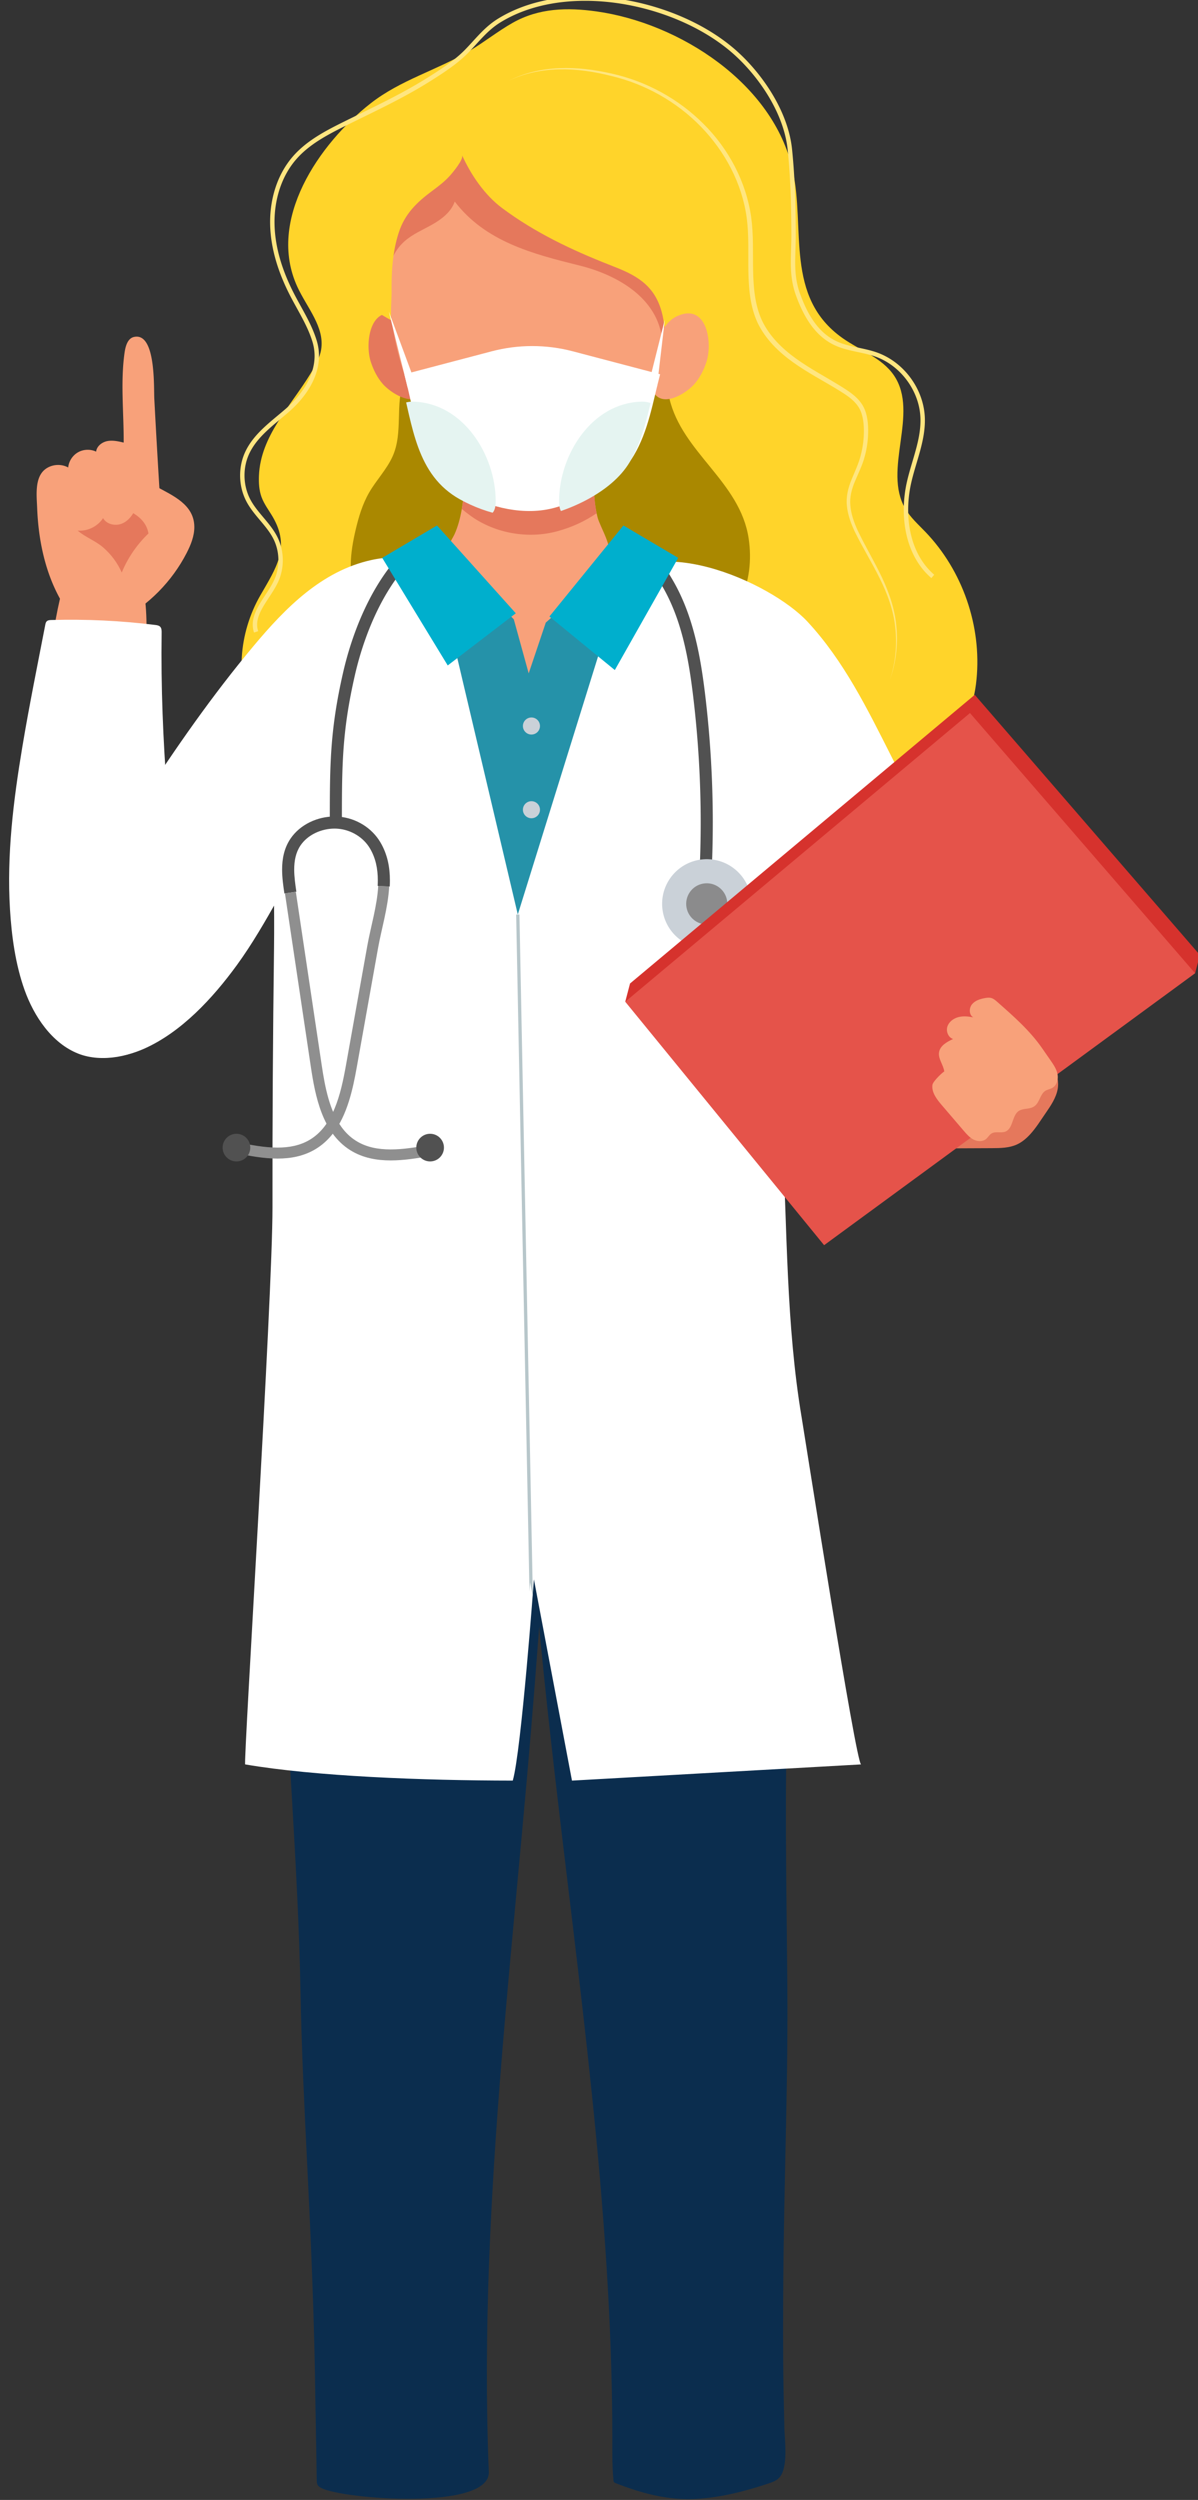 <svg width="1279.083" height="2668.111" xmlns="http://www.w3.org/2000/svg"><rect width="100%" height="100%" fill="#333333" stroke="none"/><defs><clipPath clipPathUnits="userSpaceOnUse" id="a"><path d="m13385.5 1006.9-2630.3-147.4-346.2 1830.1s-114.6-1563.2-192.5-1830.1c-819.11 1-1796.6 38.301-2434.22 147.4-17.7 3.1 249.95 4248 248.51 5067.5-1.37 784.3 3.91 1568.7 13.98 2352.9 9.63 749.8-43.95 1528.8 75.27 2270.9 97.9 609.4 363.13 1194 1009.73 1255.5 384.4 36.5 770.95 79.1 1158.13 84.4v.9c13.8.1 27.6-.3 41.4-.4 13.8.1 27.6.6 41.4.6v-.9c387.2-4 773.9-45.1 1158.4-80.3 516.8-47.2 837.1-482.1 944.6-977.7 148.9-686.2 164.9-1397.7 140.1-2098.2-25.6-717.6 17.5-1432.9 54.8-2149.9 44.8-859.2 34.1-1722.4 175.4-2567.2 35.3-211 496-3162.2 541.5-3158.1"/></clipPath><clipPath clipPathUnits="userSpaceOnUse" id="b"><path d="M11152.5 12717.6c-157.5-135.4-367.1-230.8-551.1-282.4-273.7-76.8-588.1-2.1-832.22 133.2-403.81 223.8-432.48 677.5-538.57 1079.3l794.69 209c241.6 63.5 495.5 63.5 737 0l794.8-209c-65.9-249.4-105.9-514.2-240-739.2-41.9-70.5-98.7-134.2-164.6-190.9"/></clipPath></defs><path d="M8605.288 8014.04h-556.149v4843.267h556.149v-558.986h-93.474V8273.738h93.474V8014.04M10829.839 7406.53H8605.288v867.208h2131.095v3452.458-3452.458h93.456V7406.53M8605.288 12857.307h-903.27v236.75h903.27v-236.75M8605.288 13094.057h-739.042v236.752h739.042v-236.752" style="fill:#cee9e4;fill-opacity:1;fill-rule:nonzero;stroke:none;stroke-width:.876" transform="matrix(.134 0 0 -.134 -700.818 2656.495)"/><path d="M8605.288 13330.809H8023.01v236.749h582.277v-236.749M10736.383 8273.738h-1112.28v1637.459h701.054v236.751h-701.054v611.538h701.054v236.752h-701.054v611.539h701.054v236.75h-701.054V13117.006h1112.28V8273.739M9624.103 8273.738h-1112.29v4024.583h1112.29v-453.794h-761.219v-236.75h761.219v-611.539h-761.219v-236.752h761.219v-611.538h-761.219v-236.752h761.219V8273.738M10736.383 13117.006h-903.295v236.75h903.295v-236.75M10736.383 13353.756h-739.068v236.751h739.068v-236.751M10154.098 13590.507h582.282v236.743h-582.282z" style="fill:#cee9e4;fill-opacity:1;fill-rule:nonzero;stroke:none;stroke-width:.876" transform="matrix(.134 0 0 -.134 -700.818 2656.495)"/><path d="M10325.157 11607.777H8862.884v236.75h1462.273v-236.75M10325.157 10759.486H8862.884v236.752h1462.273v-236.752M10325.157 9911.197H8862.884v236.751h1462.273v-236.751" style="fill:#cee9e4;fill-opacity:1;fill-rule:nonzero;stroke:none;stroke-width:.876" transform="matrix(.134 0 0 -.134 -700.818 2656.495)"/><path d="M12064.305 13486.277c-410.437-167.556-927.908-116.843-1290.347 140.928-364.278 259.174-698.339 449.677-1161.154 463.428-287.464 8.497-556.963-111.761-830.869-180.343-240.805-60.435-424.758-253.829-684.325-289.39-341.164-46.773-691.569 163.001-844.988 471.31-153.436 308.31-119.934 692.034 51.721 990.533 125.303 217.92 240.534 380.571 99.719 623.452-30.682 52.991-69.23 101.953-90.242 159.41-19.83 54.217-22.895 113.164-20.566 170.885 12.7 314.791 251.141 550.752 410.035 810.714 37.137 60.786 74.458 123.85 85.678 194.183 28.537 178.942-113.68 333.622-189.496 498.287-245.614 533.324 173.547 1140.046 581.505 1460.093 240.683 188.84 529.163 265.041 788.748 418.846 118.209 70.07 225.986 156.871 345.631 224.488 208.547 117.894 435.838 122.974 667.508 90.479 659.713-92.494 1409.73-572.038 1562.658-1262.319 103.617-467.808-66.042-1011.729 397.386-1339.308 139.615-98.625 315.93-157.308 411.139-299.288 202.328-301.741-94.945-748.616 90.128-1061.305 41.254-69.72 102.915-124.55 159.06-182.971 296.134-308.31 449.064-749.053 407.372-1174.642-10.16-103.793-31.97-208.46-83.209-299.377-70.508-124.725-189.803-213.014-306.471-296.222-174.562-124.55-352.716-247.525-550.84-329.506l-5.781-2.365" style="fill:#ffd42a;fill-opacity:1;fill-rule:nonzero;stroke:none;stroke-width:.876" transform="matrix(.134 0 0 -.134 -700.818 2656.495)"/><path d="M11194.993 15536.624c25.751-170.621 6.22-345.972-68.581-501.791-201.978-420.248-702.018-502.142-1123.579-518.522-156.082-6.131-312.952 1.752-467.544 24.701-137.601 20.582-260.312-.351-399.49 2.803-274.973 6.306-548.45 87.412-780.803 234.997-113.015 71.823-219.452 162.477-277.443 283.085-79.714 165.893-56.512 361.914-14.339 541.119 24.35 103.441 54.9 206.62 108.031 298.676 56.836 98.449 138.39 182.095 185.757 285.448 89.025 194.271 15.862 421.387 95.007 611.89 61.986 149.251 217.822 317.682 347.12 410.964 175.955 126.914 402.975 167.03 619.405 152.315 216.43-14.715 425.94-79.968 632.21-147.41 162.388-53.079 301.916-20.233 421.036-154.418 94.419-106.244 61.399-279.843 91.617-408.598 101.427-433.298 563.278-661.903 631.596-1115.259" style="fill:#a80;fill-opacity:1;fill-rule:nonzero;stroke:none;stroke-width:.876" transform="matrix(.134 0 0 -.134 -700.818 2656.495)"/><path d="M7252.465 14682.028c251.579 300.252 540.173 594.636 936.578 682.136 231.276 51.064 641.521 36.699 679.167-262.151 21.012-166.855-121.897-305.682-216.772-447.4-105.491-157.571-164.359-344.572-246.867-513.878-165.454-339.667-418.95-618.373-632.5-929.222-237.442-345.709-410.191-737.841-655.56-1074.705-189.112-259.61-442.329-536.039-744.928-667.771-250.59-109.135-568.542-87.237-697.34 177.366-114.285 234.824-76.5 543.134 8.837 783.912 60.033 169.484 175.045 307.784 286.772 446.875 142.506 177.365 257.903 368.745 380.754 558.899 277.566 429.62 572.449 852.757 901.859 1245.939M12452.582 11331.874c-399.051 21.897-877.632 462.115-1080.66 717.959-604.533 761.841-1436.269 1738.972-1392.737 2763.84 4.554 107.908 21.196 219.583 80.843 309.712 331.433 500.827 1307.777 68.493 1603.825-250.239 290.266-312.602 477.792-696.413 668.471-1073.217 208.985-412.978 417.357-829.808 555.483-1273.179 74.887-240.429 164.753-574.14 67.181-819.035-114.916-288.604-298.238-386.964-502.406-375.841" style="fill:#fff;fill-opacity:1;fill-rule:nonzero;stroke:none;stroke-width:.876" transform="matrix(.134 0 0 -.134 -700.818 2656.495)"/><path d="M11503.216 4026.333c8.321-987.029-40.992-1781.19-32.846-3017.757 1.139-172.636 5.518-345.184 9.198-517.733 2.189-101.076 35.56-328.28-45.896-405.357-22.074-20.934-51.765-31.357-80.67-40.991-189.628-63.151-385.212-113.427-584.825-123.324-221.422-10.949-430.845 46.51-633.962 126.565-4.291 1.664-8.758 3.503-11.649 7.094-3.416 4.204-4.117 9.898-4.642 15.328-11.562 123.762-8.759 241.918-9.022 364.98-.438 225.889-5.08 451.778-13.138 677.58-16.116 451.516-46.159 902.42-84.96 1352.534-77.866 902.157-190.767 1800.723-298.237 2699.728-83.734 700.964-164.403 1402.633-222.386 2106.315-54.568 662.077-267.319 1288.156-238.853 1961.358 11.474 271.26 60.786 564.417 259.086 749.753 224.225 209.599 565.03 216.781 871.763 206.796 809.4-26.539 1004.635-776.03 1102.821-1417.437 117.367-766.746 52.64-1617.225 23.561-2392.38-29.342-783.56-12-1567.826-5.343-2353.052" style="fill:#0b2d4e;fill-opacity:1;fill-rule:nonzero;stroke:none;stroke-width:.876" transform="matrix(.134 0 0 -.134 -700.818 2656.495)"/><path d="M7738.85 957.775c4.011-295.172 10.94-589.117 14.758-885.164.193-14.452.63-29.868 8.522-42.043 6.675-10.335 17.78-16.817 28.686-22.422C7962.82-81.02 9137.376-173.862 9124.746 136.9c-22.58 553.556-18.858 1107.901 1.77 1661.457 48.085 1290.084 188.138 2574.038 301.565 3859.392 86.887 984.488 156.432 1970.641 206.62 2957.759 32.32 637.553 4.204 1434.342-767.84 1583.415-457.902 88.465-1071.517-346.936-1208.452-792.758-272.101-885.866-226.696-1442.487-187.771-2359.885 40.08-944.461 135.779-2127.248 153.471-3072.674 18.455-986.855 89.358-1779.351 114.74-3015.831" style="fill:#0b2d4e;fill-opacity:1;fill-rule:nonzero;stroke:none;stroke-width:.876" transform="matrix(.134 0 0 -.134 -700.818 2656.495)"/><path d="m12091.194 5771.7-2303.827-129.105-303.23 1602.948s-100.376-1369.176-168.607-1602.948c-717.442.876-1573.606 33.547-2132.093 129.105-15.495 2.715 218.935 3720.738 217.673 4438.522-1.2 686.953 3.425 1373.993 12.245 2060.858 8.435 656.736-38.495 1339.046 65.936 1989.037 85.74 533.761 318.05 1045.8 884.394 1099.667 336.688 31.969 675.26 69.282 1014.383 73.925v.788c12.087.09 24.174-.263 36.262-.35 12.087.08 24.174.526 36.261.526v-.789c339.14-3.504 677.844-39.59 1014.619-70.334 452.655-41.341 733.2-422.261 827.357-856.348 130.419-601.029 144.432-1224.217 122.622-1837.771-22.334-628.532 15.416-1255.048 48.087-1883.054 39.239-752.556 29.867-1508.617 153.629-2248.56 30.919-184.81 434.436-2769.708 474.289-2766.117" style="fill:#fff;fill-opacity:1;fill-rule:nonzero;stroke:none;stroke-width:.876" transform="matrix(.134 0 0 -.134 -700.818 2656.495)"/><g clip-path="url(#a)" transform="matrix(.117 0 0 -.117 -651.796 2003.528)"><path d="m9474.59 12262.4 821.51-3480.5 1126.8 3621.7z" style="fill:#2592a9;fill-opacity:1;fill-rule:nonzero;stroke:none"/><path d="m9508.74 12264.5 750.96-790.2 135.8-492.8 156 463.5 929.3 819.5H9508.74" style="fill:#f8a17a;fill-opacity:1;fill-rule:nonzero;stroke:none"/><path d="m10281.1 8781.6 134-6813.7 30 .6-134 6813.7" style="fill:#b7c6ca;fill-opacity:1;fill-rule:nonzero;stroke:none"/></g><path d="M10202.009 15497.035c64.026-39.59 116.842-84.436 166.679-141.455 49.838-56.931 96.61-126.389 146.448-214.241 73.311-129.104 123.849-269.507 160.548-415.78 36.7-146.359 59.56-298.412 77.691-450.29 39.765-332.133 59.647-666.545 59.647-1000.955 0-181.22-5.868-362.439-17.517-543.308l96.171-6.22c11.825 182.885 17.693 366.206 17.693 549.528a8537.62 8537.62 0 0 1-60.26 1012.342c-18.481 153.804-41.692 309.886-79.968 462.377-38.276 152.403-91.53 301.215-170.184 439.867-51.852 91.266-102.04 166.33-157.658 230.094-55.619 63.764-116.842 115.791-188.665 160.024l-50.625-81.983M8631.135 15586.724c-93.667-59.997-176.525-135.76-249.53-221.422-109.51-128.491-197.02-279.405-265.847-435.136-68.8-155.82-118.874-316.456-152.736-465.181-51.8-227.291-78.268-411.05-91.6-595.072-13.339-184.023-13.637-367.695-13.654-596.563h96.347c0 228.868.385 410.263 13.4 589.643 13.034 179.38 38.574 357.184 89.445 580.62 43.462 191.03 115.109 403.256 218.664 594.023 51.756 95.471 111.456 185.599 179.31 265.217 67.863 79.617 143.82 148.724 228.185 202.765l-51.984 81.106" style="fill:#515151;fill-opacity:1;fill-rule:nonzero;stroke:none;stroke-width:.876" transform="matrix(.134 0 0 -.134 -700.818 2656.495)"/><path d="M8243.532 12768.581c-4.187-78.128-18.92-159.322-36.227-239.992-17.29-80.755-37.12-160.899-50.862-237.627-56.59-316.718-113.181-633.347-169.772-950.065-20.96-117.632-46.71-240.518-91.153-346.5-22.186-53.078-48.935-101.776-81.623-143.819-32.732-42.042-71.227-77.603-117.876-105.105-37.917-22.336-78.26-37.488-120.898-47.21-42.611-9.723-87.509-13.84-133.87-13.84-102.854 0-212.628 20.496-318.355 42.744l-17.947-85.748c106.927-22.336 222-44.495 336.303-44.583 51.52 0 102.95 4.554 153.27 16.029 50.31 11.386 99.526 29.78 145.974 57.194 57.055 33.547 104.055 77.166 142.567 126.828 57.808 74.45 96.934 162.125 125.952 253.217 28.983 91.092 47.867 185.861 63.878 275.377 56.59 316.718 113.181 633.349 169.772 950.067 12.989 72.785 32.6 152.228 50.284 234.648 17.649 82.421 33.406 167.906 38.048 253.655l-87.465 4.73" style="fill:#8f8f8f;fill-opacity:1;fill-rule:nonzero;stroke:none;stroke-width:.876" transform="matrix(.134 0 0 -.134 -700.818 2656.495)"/><path d="M7591.325 12722.509c-8.872 59.123-17.202 119.471-17.167 176.49-.013 35.561 3.188 69.72 10.992 101.69 7.822 31.969 20.11 61.662 38.75 89.515 28.299 42.13 69.369 76.027 117.13 99.324 47.692 23.211 101.848 35.649 154.252 35.649 10.388 0 20.697-.526 30.875-1.489 51.571-4.906 101.593-21.897 145.15-48.961 43.576-26.977 80.59-63.765 106.779-108.085 22.8-38.538 38.258-79.004 48.156-121.396 9.889-42.393 14.128-86.8 14.128-132.697 0-14.451-.42-28.991-1.209-43.706l96.207-5.168c.876 16.292 1.349 32.583 1.349 48.874 0 51.765-4.774 103.617-16.642 154.594-11.85 50.888-30.892 100.901-59.07 148.549-34.544 58.42-82.84 106.157-138.949 140.929-56.126 34.772-120.162 56.669-186.816 62.976-13.27 1.226-26.61 1.927-39.958 1.927-67.382-.09-135.227-15.591-196.442-45.371-61.137-29.867-115.87-74.1-154.944-132.258-25.602-38.188-42.278-79.005-52.351-120.433-10.09-41.342-13.725-83.208-13.734-124.463.035-66.217 9.328-131.031 18.227-190.767l95.287 14.277" style="fill:#515151;fill-opacity:1;fill-rule:nonzero;stroke:none;stroke-width:.876" transform="matrix(.134 0 0 -.134 -700.818 2656.495)"/><path d="M8639.08 10703.606c-98.292-17.693-199.973-33.984-296.013-33.897-50.757 0-99.86 4.467-146.158 15.327-46.326 10.862-89.822 27.854-130.2 53.255-45.843 28.816-83.314 65.428-114.828 108.434-47.219 64.464-80.625 143.557-105.167 229.217-24.586 85.487-40.317 177.191-53.551 265.83-68.722 460.012-137.443 920.025-206.173 1380.036l-86.625-12.874c68.73-460.101 137.443-920.114 206.173-1380.125 17.973-119.908 40.606-249.276 86.134-367.519 22.8-59.122 51.423-115.617 88.534-166.33 37.085-50.626 82.815-95.558 138.889-130.856 49.478-31.095 102.504-51.677 156.879-64.377 54.41-12.701 110.203-17.606 166.093-17.606 105.753 0 212.112 17.43 311.507 35.298l-15.495 86.187" style="fill:#8f8f8f;fill-opacity:1;fill-rule:nonzero;stroke:none;stroke-width:.876" transform="matrix(.134 0 0 -.134 -700.818 2656.495)"/><path d="M11215.752 12652.876c14.977-195.846-131.645-366.731-327.492-381.707-195.759-14.979-366.643 131.644-381.62 327.491-14.978 195.847 131.644 366.731 327.491 381.709 195.759 14.89 366.644-131.733 381.621-327.493" style="fill:#cad1d8;fill-opacity:1;fill-rule:nonzero;stroke:none;stroke-width:.876" transform="matrix(.134 0 0 -.134 -700.818 2656.495)"/><path d="M11024.547 12638.25c6.92-90.216-60.61-168.957-150.826-175.877-90.303-6.92-168.957 60.698-175.877 150.914-6.919 90.215 60.611 168.958 150.827 175.789 90.215 6.92 168.957-60.611 175.876-150.826" style="fill:#8b8b8c;fill-opacity:1;fill-rule:nonzero;stroke:none;stroke-width:.876" transform="matrix(.134 0 0 -.134 -700.818 2656.495)"/><path d="M7224.086 10684.248c0-60.786-49.32-110.097-110.16-110.097-60.838 0-110.159 49.311-110.159 110.097 0 60.874 49.321 110.186 110.16 110.186 60.838 0 110.16-49.312 110.16-110.186M8767.282 10684.248c0-60.786-49.312-110.097-110.16-110.097-60.838 0-110.16 49.311-110.16 110.097 0 60.874 49.322 110.186 110.16 110.186 60.848 0 110.16-49.312 110.16-110.186" style="fill:#515151;fill-opacity:1;fill-rule:nonzero;stroke:none;stroke-width:.876" transform="matrix(.134 0 0 -.134 -700.818 2656.495)"/><path d="M6484.87 13291.043c14.014-177.541 27.038-355.082 36.165-532.798 12-233.509 14.566-469.472-19.305-702.543-26.232-180.607-49.154-401.504-228.49-498.375-85.82-46.422-185.398-60.173-281.692-56.671-206.165 7.446-406.733 98.625-456.238 304.193-60.488 251.203-78.636 482.085-67.302 742.834 19.646 452.304 70.29 904.084 104.755 1355.163 31.208 408.685 48.594 820.261 151.834 1220.889 37.558 145.747 102.828 279.581 257.018 325.477 126.477 37.575 271.155.613 329.533-122.973 84.802-179.557 88.516-392.395 86.125-589.292-2.628-215.555 15.196-432.686 27.818-648.064 15.617-266.181 38.801-531.922 59.779-797.84M9013.281 15292.078c323.708-79.967 663.024-102.653 971.334 21.197 33.196 13.313 67.53 29.693 87.763 61.049 52.115 80.756-61.574 251.114-81.457 331.082-36.086 144.871-32.582 294.034-28.816 441.357 4.38 171.935 5.605 344.308 14.364 515.981-178.154 35.998-322.674 54.042-511.864 46.596-156.52-6.218-312.864 9.46-469.367.614-12.595-.701-26.25-1.927-35.157-9.897-8.96-7.971-10.607-20.584-11.65-32.234-20.986-232.195-.368-467.281-16.817-699.915-9.196-130.155-25.663-278.968-80.677-399.752-20.18-44.232-101.418-156.081-59.35-204.08 10.073-11.474 24.832-16.378 38.898-20.758 60.156-18.744 121.196-36.086 182.797-51.24" style="fill:#f8a17a;fill-opacity:1;fill-rule:nonzero;stroke:none;stroke-width:.876" transform="matrix(.134 0 0 -.134 -700.818 2656.495)"/><path d="M9983.74 15736.763c-28.116 134.536-20.76 275.552-17.343 411.927 4.38 171.935 5.693 344.308 14.364 515.98-178.154 36-322.586 54.043-511.777 46.597-156.607-6.218-312.952 9.46-469.419.613-12.586-.7-26.241-1.926-35.158-9.897-8.951-8.058-10.589-20.583-11.649-32.232-20.977-232.196-.359-467.282-16.8-699.916-4.72-66.655-13.409-133.221-26.31-198.913 24.585-20.583 49.583-40.29 75.316-58.509 193.228-136.462 453.715-181.832 684.947-119.118 117.543 31.881 218.883 79.003 313.828 143.468" style="fill:#e5785c;fill-opacity:1;fill-rule:nonzero;stroke:none;stroke-width:.876" transform="matrix(.134 0 0 -.134 -700.818 2656.495)"/><path d="m9607.549 14914.224 521.148-426.465 505.12 893.572-436.538 258.122-589.73-725.229M9339.704 14939.888l-542.336-415.431-521.954 856.874 436.556 258.122 627.735-699.565" style="fill:#00afcd;fill-opacity:1;fill-rule:nonzero;stroke:none;stroke-width:.876" transform="matrix(.134 0 0 -.134 -700.818 2656.495)"/><path d="M6222.465 17015.373c-33.354-235.437-5.518-478.844-7.042-715.857-42.656 10.073-86.888 20.233-129.946 12-43.05-8.321-84.776-40.466-89.541-84.085-45.17 21.459-100.735 19.444-144.214-5.255-43.479-24.701-73.714-71.385-78.47-121.134-58.421 32.758-136.795 25.225-187.946-17.956-80.739-68.23-62.897-210.124-59.236-305.244 4.931-127.791 20.74-255.582 51.099-379.957 58.228-238.678 172.513-467.719 361.554-629.232 19.629-16.816 42.664-33.634 68.398-31.619 27.502 2.102 48.27 24.874 65.726 46.246 136.812 167.468 256.922 348.601 357.972 539.805 46.597 88.201 89.848 180.87 99.22 280.194 9.38 99.325-21.24 190.767-27.223 287.814-6.972 113.252-13.777 226.416-20.32 339.666a81629.692 81629.692 0 0 0-22.948 415.869c-5.01 95.296 13.743 533.761-162.213 494.17-50.705-11.473-67.583-73.923-74.87-125.425" style="fill:#f8a17a;fill-opacity:1;fill-rule:nonzero;stroke:none;stroke-width:.876" transform="matrix(.134 0 0 -.134 -700.818 2656.495)"/><path d="M6199.998 15264.489c56.547 137.25 147.34 260.136 261.862 354.556 10.677 8.758 22.467 19.007 23.264 32.846.893 15.678-12.7 27.939-25.33 37.312 0 24.349-127.766 71.997-149.811 85.399-21.074-52.203-58.211-100.728-110.633-121.134-52.421-20.409-120.652-4.555-148.076 44.494-42.7-66.392-123.753-106.157-202.451-99.237 61.61-53.867 141.463-80.319 204.316-135.236 62.608-54.743 113.47-122.624 146.86-199" style="fill:#e5785c;fill-opacity:1;fill-rule:nonzero;stroke:none;stroke-width:.876" transform="matrix(.134 0 0 -.134 -700.818 2656.495)"/><path d="M6358.611 15684.385c-47.674 51.852-117.455 76.815-173.476 119.471-56.022 42.655-98.975 121.66-63.02 182.183 35.447 59.734 122.23 61.135 188.428 40.115 57.738-18.306 111.29-47.56 164.42-76.639 131.023-71.823 301.601-143.119 303.344-320.135.718-73.486-27.66-144.17-61.303-209.51-116.37-226.064-303.098-415.255-527.595-534.638-49.671 108.435 13.34 233.598 82.43 330.908 89.934 126.564 220.414 322.936 86.772 468.245" style="fill:#f8a17a;fill-opacity:1;fill-rule:nonzero;stroke:none;stroke-width:.876" transform="matrix(.134 0 0 -.134 -700.818 2656.495)"/><path d="M13657.18 11149.692c2.716 15.152 3.942 30.567 3.504 46.245-5.956 188.841-228.606 239.729-373.651 184.987-106.945-40.291-246.998-141.894-333.36-216.693-125.776-108.96-281.244-261.013-335.725-422.174-3.766-11.125-7.095-23.124-3.766-34.423 7.446-25.312 40.728-30.042 67.092-29.867l451.166 2.102c68.669.263 139.879 1.139 202.153 30.217 40.729 19.007 75.326 49.138 105.631 82.422 46.16 50.888 83.384 111.761 122.361 168.081 40.466 58.158 82.245 120.871 94.595 189.103" style="fill:#e5785c;fill-opacity:1;fill-rule:nonzero;stroke:none;stroke-width:.876" transform="matrix(.134 0 0 -.134 -700.818 2656.495)"/><path d="m12996.504 14290.598-2746.673-2299.361-38.013-145.22 4540.562 226.94 38.014 145.221-1793.89 2072.42" style="fill:#d6322d;fill-opacity:1;fill-rule:nonzero;stroke:none;stroke-width:.876" transform="matrix(.134 0 0 -.134 -700.818 2656.495)"/><path d="m12958.579 14145.465-2746.761-2299.448 1584.468-1938.937 2956.094 2165.877-1793.801 2072.508" style="fill:#e5534a;fill-opacity:1;fill-rule:nonzero;stroke:none;stroke-width:.876" transform="matrix(.134 0 0 -.134 -700.818 2656.495)"/><path d="M13658.144 11239.556c-1.577-32.669-16.029-64.814-44.233-80.317-19.269-10.599-43.005-12.7-60.173-26.364-36.173-28.73-41.254-86.538-77.778-115.88-37.137-29.955-81.368-16.991-121.221-36.524-62.538-30.744-48.612-141.542-112.989-168.344-35.385-14.802-79.968 4.467-112.463-15.853-17.429-10.861-27.065-30.743-42.83-43.794-27.24-22.423-68.494-20.233-99.85-4.204-31.445 16.203-55.181 43.619-78.13 70.421-57.895 67.617-115.878 135.236-173.774 202.853-37.75 44.057-82.858 100.288-75.501 161.338 3.678 31.356 93.895 113.25 94.683 106.681-6.393 53.429-50.188 100.901-41.78 153.981 8.321 52.902 63.239 83.295 111.851 105.718-38.276 11.999-57.546 59.997-45.634 98.274 11.912 38.276 48.086 65.427 86.887 75.764 38.802 10.247 79.968 6.043 119.295-1.577-34.246 19.532-34.859 72.785-10.16 103.442 24.699 30.742 65.34 43.355 104.23 50.187 15.591 2.802 31.882 4.905 47.297 1.052 19.533-4.906 35.385-18.57 50.45-31.883 129.193-113.952 258.473-226.765 357.448-369.271l66.216-95.383c23.912-34.335 48.349-70.071 56.144-111.15 1.839-9.46 2.452-19.356 2.015-29.167" style="fill:#f8a17a;fill-opacity:1;fill-rule:nonzero;stroke:none;stroke-width:.876" transform="matrix(.134 0 0 -.134 -700.818 2656.495)"/><path d="M5309.561 12582.193c-26.425 433.999 27.424 868.698 98.87 1296.216 54.321 325.039 119.864 647.362 182.331 969.774 1.91 9.898 4.135 20.32 11.177 27.502 9.144 9.285 23.543 10.248 36.568 10.686 276.918 7.883 554.44-5.343 829.37-39.414 13.489-1.665 28.02-3.942 37.707-13.489 12-11.825 12.543-30.656 12.306-47.472-6.13-435.313 11.457-856.524 44.512-1289.822 41.649-545.323 64.597-1104.134 47.386-1650.859-4.16-130.33-42.7-250.764-156.03-326.528-163.404-109.047-410.744-159.848-598.2-86.887-212.69 82.683-355.51 300.165-429.505 507.047-72.768 203.379-103.389 428.306-116.492 643.246" style="fill:#fff;fill-opacity:1;fill-rule:nonzero;stroke:none;stroke-width:.876" transform="matrix(.134 0 0 -.134 -700.818 2656.495)"/><path d="M12673.742 15246.971c-72.523 62.362-124.375 141.893-158.185 230.795-33.895 88.901-49.487 186.999-49.487 285.799 0 71.998 8.321 144.345 23.824 213.54 18.306 81.368 45.459 162.651 68.232 245.158 22.773 82.509 41.166 166.417 41.166 253.13 0 7.708-.175 15.327-.438 23.035-4.467 114.39-46.333 225.102-113.865 316.718-67.53 91.618-160.81 164.316-268.806 202.417-54.918 19.356-111.5 30.042-166.505 42.043-55.093 11.912-108.434 25.05-157.221 48.347-73.837 35.21-131.381 89.953-177.628 155.294-46.159 65.429-80.932 141.28-108.697 217.306-32.845 89.778-40.203 172.023-40.203 257.947 0 67.792 4.642 137.688 4.642 214.152v7.883c-.964 224.489-6.656 449.589-29.518 673.727-13.4 131.558-59.384 261.713-124.112 382.322-64.727 120.608-148.286 231.758-237.538 325.302-25.663 26.89-52.465 52.728-80.231 77.516-148.549 132.607-339.578 240.867-548.826 316.192-209.248 75.238-436.626 117.456-658.049 117.543-250.063-.08-492.682-53.955-692.295-176.228-55.794-34.159-100.875-74.799-142.488-117.543-41.631-42.742-79.898-87.588-122.326-130.943-85.346-87.237-197.432-159.06-302.546-225.013-212.007-133.047-440.717-238.328-666.265-350.002-144.135-71.559-292.579-149.076-401.337-273.275-125.04-143.032-182.805-335.025-182.84-523.602 0-9.021.131-18.13.403-27.064 5.798-197.073 70.403-387.753 159.892-561.439 63.3-122.536 138.441-238.064 177.234-365.768 11.57-37.926 16.852-75.412 16.852-112.2.013-80.318-25.348-157.834-66.698-229.131-41.324-71.208-98.624-136.111-161.495-190.767-59.113-51.412-123.411-101.163-181.649-156.606-58.193-55.531-110.466-116.93-144.476-191.731-26.171-57.632-39.1-120.696-39.1-183.759.014-73.399 17.527-146.798 52.492-211.788 30.253-56.056 71.227-103.792 110.737-150.827 39.582-47.035 77.665-93.368 103.53-145.833 25.505-51.677 38.372-109.486 38.372-167.381 0-54.655-11.483-109.222-34.37-158.622-26.03-56.407-67.731-112.813-103.643-170.709-17.937-28.904-34.421-58.334-46.57-88.727-12.14-30.393-19.944-61.837-19.944-94.508-.013-20.67 3.17-41.867 10.23-63.151l33.258 11.037c-5.869 17.78-8.453 34.948-8.453 52.114-.013 26.978 6.464 54.042 17.44 81.458 16.422 41.253 43.049 83.12 71.033 125.776 27.95 42.743 57.23 86.275 78.435 131.907 25.147 54.305 37.61 113.865 37.62 173.425-.014 63.063-13.98 126.126-41.99 182.884-28.335 57.37-68.494 105.718-108.128 152.928-39.704 47.122-78.9 93.193-106.717 144.871-32.04 59.472-48.305 127.353-48.296 195.146-.013 58.246 11.973 116.492 35.963 169.22 31.33 69.019 80.257 127.002 136.752 180.869 56.45 53.867 120.31 103.354 180.457 155.556 65.253 56.757 125.058 124.288 168.817 199.701 43.724 75.325 71.428 158.798 71.428 246.648.013 40.203-5.79 81.107-18.376 122.448-40.912 134.01-117.578 251.027-179.599 371.636-87.912 170.446-150.485 356.308-156.02 546.286a890.228 890.228 0 0 0-.386 26.101c-.027 181.571 55.89 365.418 174.178 500.567 102.81 117.63 246.753 193.743 390.52 264.866 224.926 111.499 454.748 217.13 669.33 351.753 105.298 66.128 219.61 139.002 308.958 230.181 43.496 44.495 81.825 89.428 122.387 131.031 40.57 41.605 83.322 79.968 135.7 112.113 192.606 118.069 428.918 171.06 673.99 171.06 216.955 0 440.655-41.518 646.224-115.528 205.481-73.926 392.832-180.257 537.352-309.274 27.065-24.175 53.166-49.4 78.129-75.589 87.325-91.354 169.132-200.226 232.108-317.682 63.064-117.455 107.295-243.581 120.083-369.358 22.685-222.298 28.379-446.26 29.342-670.311v-7.708c0-75.063-4.643-144.783-4.643-214.152 0-87.852 7.621-175.264 42.305-270.034 28.467-77.778 64.29-156.345 113.077-225.364 48.699-69.02 110.711-128.491 191.117-166.856 53.079-25.225 109.222-38.801 164.841-50.888 55.618-12.087 110.799-22.598 162.3-40.817 100.726-35.472 188.664-103.879 252.253-190.241 63.677-86.361 102.917-190.503 107.034-297.273.262-7.182.437-14.364.437-21.634 0-81.719-17.43-162.476-39.94-243.758-22.335-81.368-49.75-163.089-68.582-246.823-16.116-71.734-24.699-146.535-24.699-221.247 0-102.478 16.203-204.78 51.763-298.237 35.562-93.544 90.568-178.329 168.169-244.984l22.774 26.627" style="fill:#ffe680;fill-opacity:1;fill-rule:nonzero;stroke:none;stroke-width:.876" transform="matrix(.134 0 0 -.134 -700.818 2656.495)"/><path d="M8416.72 17307.304c-236.979 106.857-282.76-213.452-231.574-367.082 21.126-63.501 51.545-124.637 95.803-174.825 59.613-67.53 223.525-174.563 306.629-89.253 37.715 38.714 37.225 99.5 34.325 153.455-7.777 144.695-44.538 405.269-205.183 477.705" style="fill:#e5785c;fill-opacity:1;fill-rule:nonzero;stroke:none;stroke-width:.876" transform="matrix(.134 0 0 -.134 -700.818 2656.495)"/><path d="M9281.459 19180.11c124.374 64.552 264.515 95.647 404.48 101.603 140.405 6.306 280.983-11.825 417.796-43.094 274.588-60.874 532.184-200.926 731.71-400.977 200.314-198.65 340.192-461.764 379.869-743.448 19.27-141.191 12.35-282.208 15.241-421.035 2.627-138.039 13.751-278.967 71.121-401.854 58.07-122.623 158.709-222.036 270.034-302.178 111.938-80.932 235.875-145.66 355.519-219.584 58.86-36.961 122.273-75.5 165.804-137.425 43.97-62.713 53.342-139.353 54.305-209.774.789-71.472-8.234-143.031-26.977-211.962-18.13-69.458-50.538-133.748-77.165-196.985-27.24-63.327-44.495-129.369-37.575-196.986 5.956-67.443 28.991-133.134 57.807-195.759 59.298-125.426 132.258-245.51 192.431-372.338 60.086-126.564 106.508-262.237 117.194-402.816 12.436-139.966-5.343-282.121-51.503-414.116 43.093 133.046 57.37 274.85 41.867 413.152-13.839 139.002-62.538 271.26-124.987 395.372-61.662 124.901-135.586 243.495-197.598 370.147-30.306 63.677-55.444 131.558-62.802 203.818-8.583 72.435 9.898 146.184 36.962 210.999 26.715 65.779 56.933 127.529 73.399 194.095 17.342 66.129 25.839 134.536 24.788 202.854-1.139 67.88-11.037 137.075-48.874 190.153-37.75 53.692-96.961 90.566-155.906 126.916-118.42 72.523-243.407 137.075-358.761 219.582-114.653 81.983-220.809 184.724-283.698 315.931-61.049 132.783-70.772 278.355-73.137 418.145-2.189 140.404 5.081 280.106-13.138 416.656-36.874 274.062-173.161 529.557-365.854 727.155-192.957 198.562-443.984 339.405-714.631 403.519-134.71 34.071-273.625 55.268-412.977 52.203-138.915-2.716-278.88-30.306-404.745-91.969" style="fill:#ffe680;fill-opacity:1;fill-rule:nonzero;stroke:none;stroke-width:.876" transform="matrix(.134 0 0 -.134 -700.818 2656.495)"/><path d="M10596.417 17612.898c-4.642 227.729-39.152 443.284-100.288 621.875-263.903 770.337-1232.188 947.702-1805.574 383.811-639.463-628.882-370.121-2106.667 320.248-2617.217 184.556-136.463 433.394-181.833 654.291-119.208 668.384 189.628 945.775 1019.438 931.323 1730.739" style="fill:#f8a17a;fill-opacity:1;fill-rule:nonzero;stroke:none;stroke-width:.876" transform="matrix(.134 0 0 -.134 -700.818 2656.495)"/><path d="M10595.366 18281.282c-207.846 787.329-1160.804 1033.89-1773.315 512.741-97.713-83.209-165.463-182.446-235.14-288.428-59.139-90.04-141.419-158.096-193.551-256.983-53.578-101.602-86.993-213.889-98.081-328.279-10.809-111.325 25.558-208.635 28.396-315.667-2.97 111.674 45.563 223.698 129.07 297.886 64.937 57.721 146.972 91.529 222.552 134.36 75.57 42.743 149.469 100.289 177.926 182.358 243.67-319.434 621.805-417.268 993.791-509.412 312.164-77.34 654.721-274.063 661.728-638.604.963-46.247 4.116-59.034 23.999-119.471 21.897 54.832 29.955 94.947 36.524 153.455 6.744 59.384 23.999 118.595 35.648 178.066 23.912 122.187 39.327 246.21 45.721 370.586 11.825 227.465-7.094 444.947-55.268 627.392" style="fill:#e5785c;fill-opacity:1;fill-rule:nonzero;stroke:none;stroke-width:.876" transform="matrix(.134 0 0 -.134 -700.818 2656.495)"/><path d="M10775.009 16929.711c61.137 47.035 108.084 116.142 134.273 188.753 82.245 244.546 73.398 515.368 63.238 777.431-5.605 146.185-11.561 294.383-51.151 433.736-43.181 151.965-124.988 286.938-221.861 402.554-279.493 333.973-696.5 503.632-1097.39 469.035-161.074-13.839-279.493-91.793-420.86-157.922-138.083-64.639-300.287-100.025-445.508-148.374-167.565-55.88-340-114.39-472.931-231.582-97.17-85.662-167.898-198.737-218.462-318.646-60.629-143.732-66.488-303.58-49.137-456.947 14.303-126.389 30.76-261.274 86.256-379.256 51.966-110.448 167.635-182.62 271.217-237.714-15.346 8.146-2.085 190.505-2.497 218.62-2.373 160.987 6.307 326.353 56.197 480.421 48.165 150.652 143.583 242.794 267.713 334.761 49.793 36.787 99.386 74.625 140.99 121.046 20.802 23.211 111.324 130.069 96.496 163.09 70.438-156.959 180.773-318.12 318.715-421.037 262.239-195.583 553.994-333.709 850.042-450.201 21.809-8.584 43.794-17.168 65.603-26.014 81.369-33.02 161.6-70.596 228.43-132.171 149.337-137.25 160.198-348.25 154.68-538.402-.613-20.846-1.051-42.218 5.606-62.014 31.181-93.281 180.519-75.238 240.341-29.167" style="fill:#ffd42a;fill-opacity:1;fill-rule:nonzero;stroke:none;stroke-width:.876" transform="matrix(.134 0 0 -.134 -700.818 2656.495)"/><path d="M10626.635 17307.304c237.013 106.857 282.734-213.452 231.583-367.082-21.109-63.501-51.502-124.637-95.821-174.825-59.56-67.53-223.525-174.563-306.646-89.253-37.663 38.714-37.225 99.5-34.335 153.455 7.796 144.695 44.583 405.269 205.219 477.705" style="fill:#f8a17a;fill-opacity:1;fill-rule:nonzero;stroke:none;stroke-width:.876" transform="matrix(.134 0 0 -.134 -700.818 2656.495)"/><path d="M10135.354 16028.869c-137.951-118.594-321.536-202.153-482.61-247.348-239.816-67.268-515.193-1.84-729.013 116.667-353.689 196.021-378.8 593.409-471.722 945.337l696.053 183.059c211.613 55.618 433.998 55.618 645.524 0l696.149-183.059c-57.72-218.444-92.843-450.377-210.211-647.451-36.7-61.749-86.449-117.543-144.17-167.205" style="fill:#fff;fill-opacity:1;fill-rule:nonzero;stroke:none;stroke-width:.876" transform="matrix(.134 0 0 -.134 -700.818 2656.495)"/><g clip-path="url(#b)" transform="matrix(.117 0 0 -.117 -651.796 2003.528)"><path d="M10853.8 12446.6c198.3 87.5 401.1 177.3 568.4 318 164.5 138.1 196.7 311.5 190.7 518.7-.9 28.7-1.8 58-12.6 84.5-26.8 65.7-106.2 94.7-177.2 92.6-454.4-13.4-748.3-485.8-750.3-904-.3-43.9 4.3-94.6 40-120.2 40.2-28.7 95.8-9.6 141 10.4M9913.35 12446.6c-198.27 87.5-401.08 177.3-568.44 318-164.51 138.1-196.62 311.5-190.63 518.7.83 28.7 1.79 58 12.6 84.5 26.76 65.7 106.19 94.7 177.12 92.6 454.46-13.4 748.3-485.8 750.4-904 .2-43.9-4.3-94.6-40.1-120.2-40.2-28.7-95.73-9.6-140.95 10.4" style="fill:#e5f4f1;fill-opacity:1;fill-rule:nonzero;stroke:none"/></g><path d="m10527.31 17279.451-62.888-537.003-68.932 12.614zM8328.115 17343.653l216.466-584.563-66.979-20.583z" style="fill:#fff;fill-opacity:1;fill-rule:nonzero;stroke:none;stroke-width:.876" transform="matrix(.134 0 0 -.134 -700.818 2656.495)"/><path d="M9532.398 14042.199c0-37.577-30.48-68.057-67.968-68.057-37.575 0-68.056 30.48-68.056 68.057 0 37.486 30.48 67.967 68.056 67.967 37.488 0 67.968-30.481 67.968-67.967M9532.398 13375.39c0-37.575-30.48-67.968-67.968-67.968-37.575 0-68.056 30.393-68.056 67.968s30.48 67.968 68.056 67.968c37.488 0 67.968-30.393 67.968-67.968" style="fill:#cad1d8;fill-opacity:1;fill-rule:nonzero;stroke:none;stroke-width:.876" transform="matrix(.134 0 0 -.134 -700.818 2656.495)"/></svg>